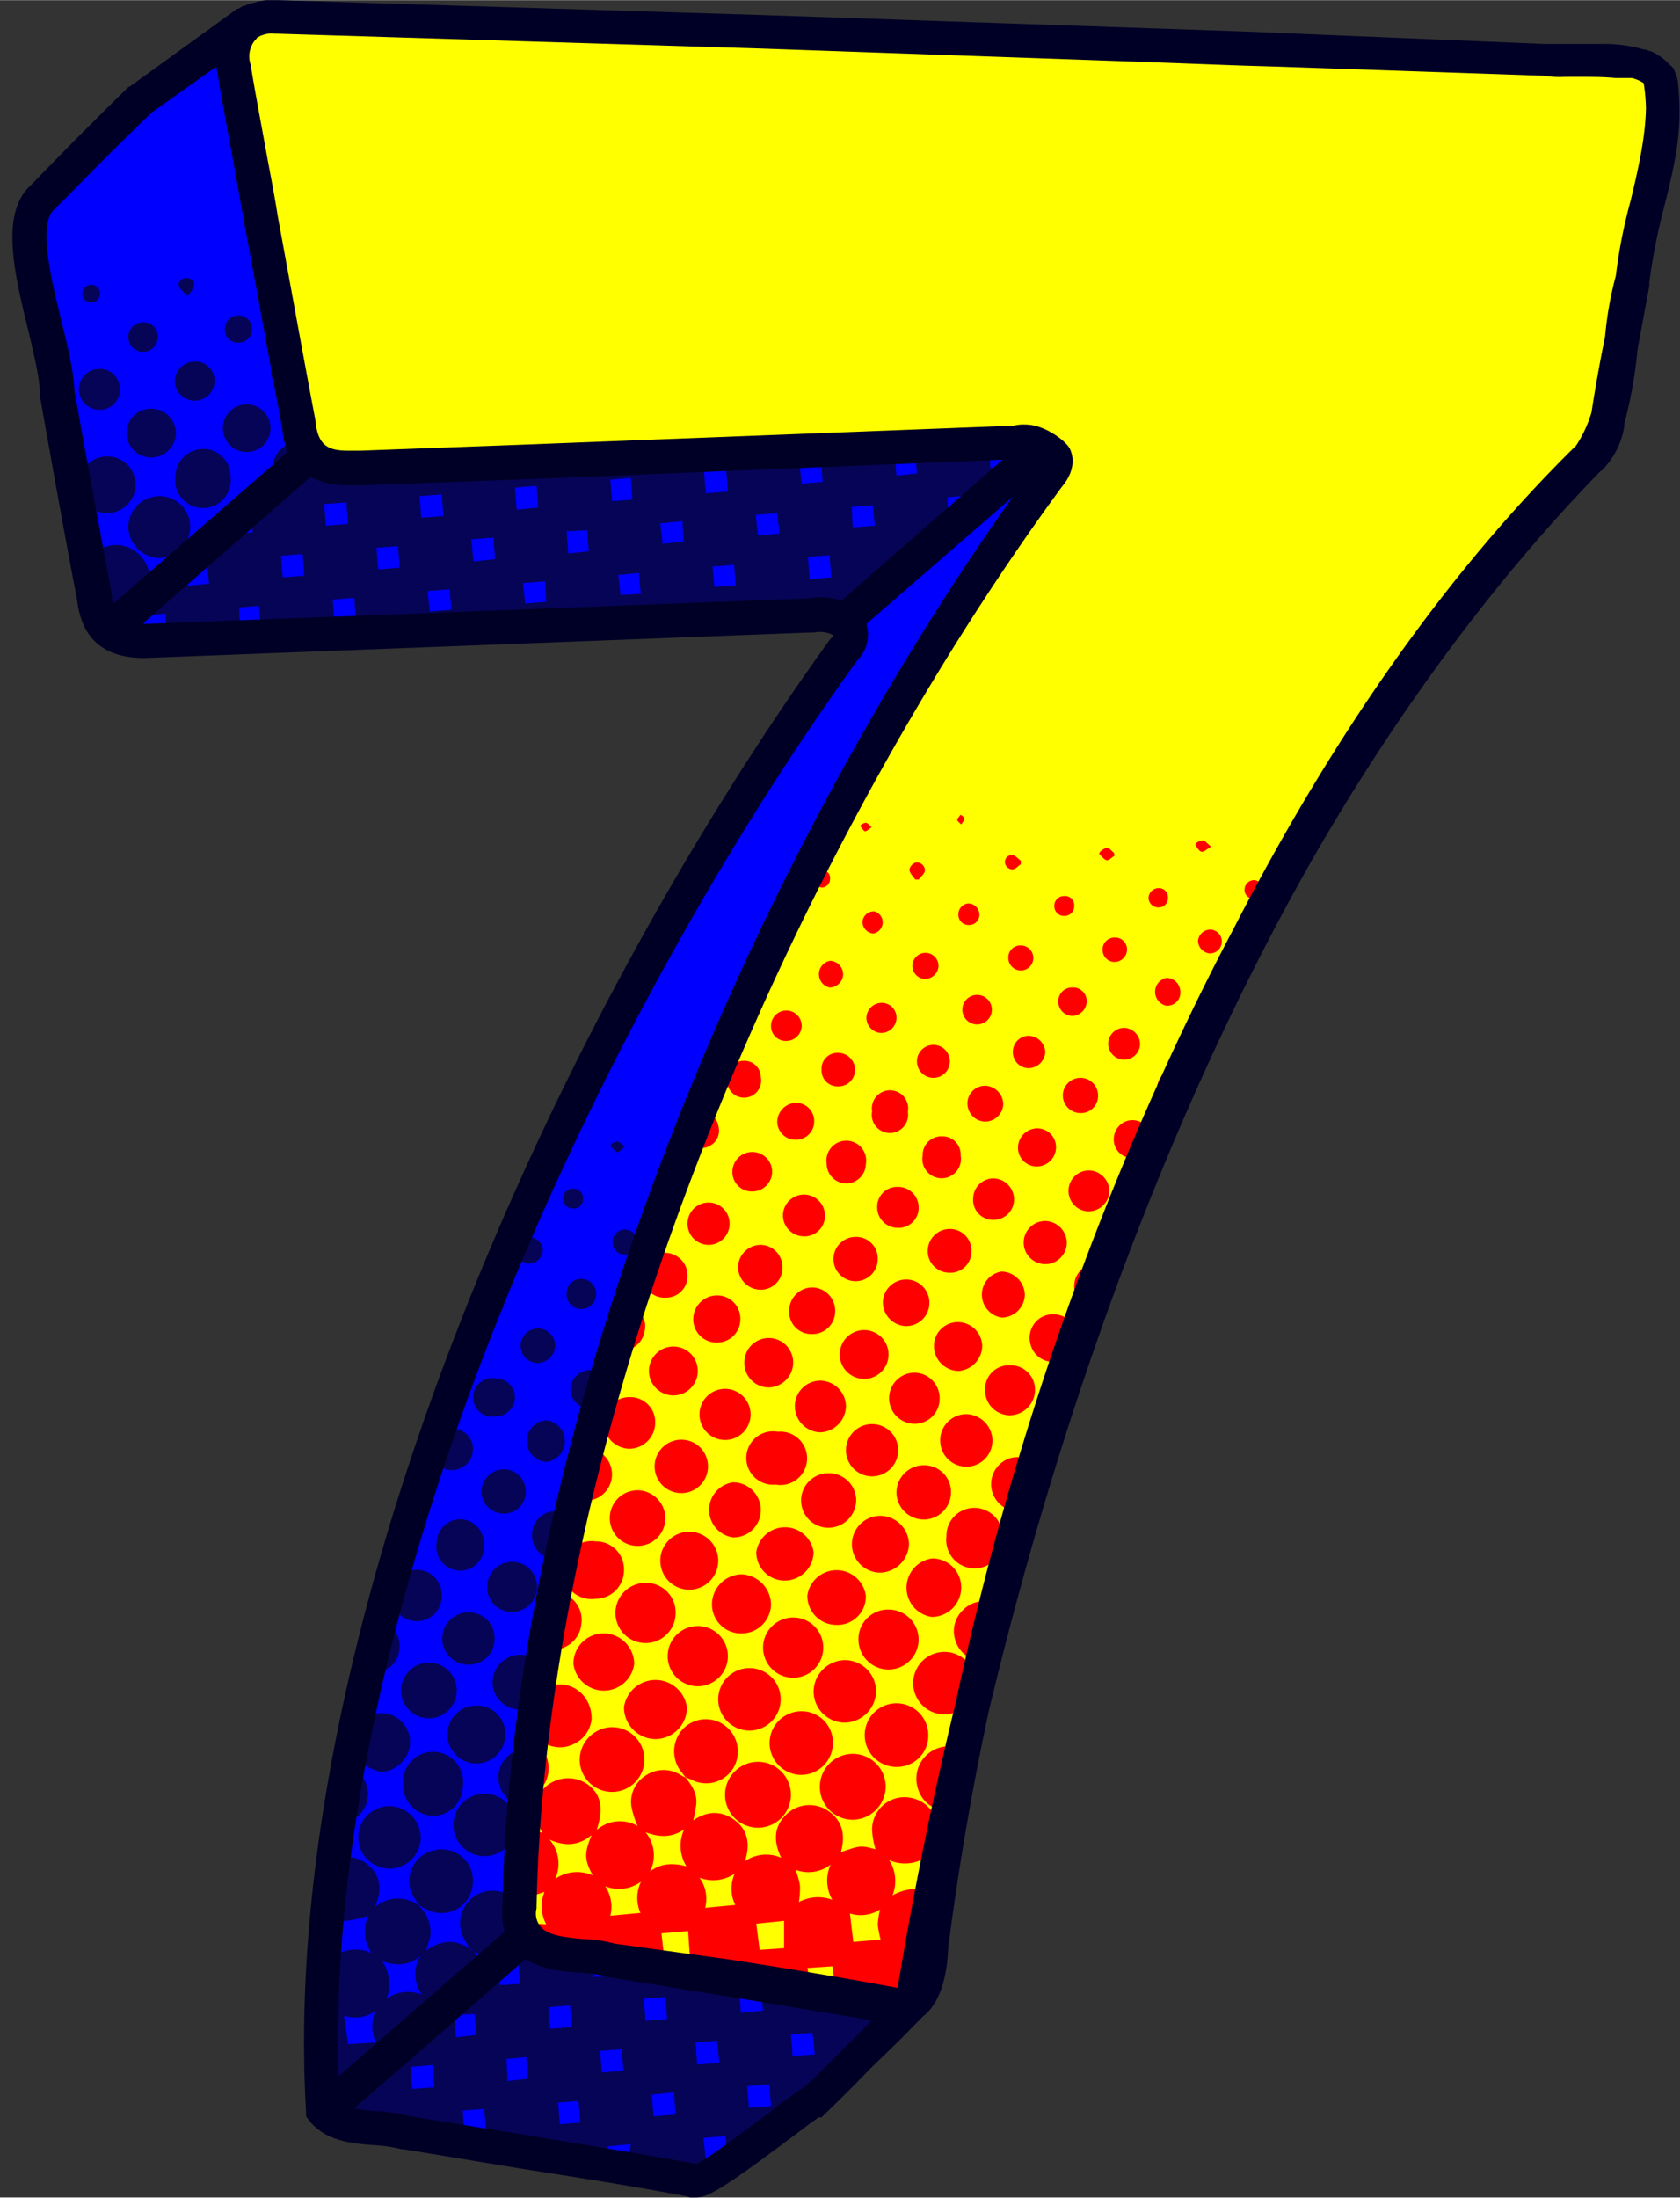 <?xml version="1.0" encoding="UTF-8"?>
<!DOCTYPE svg PUBLIC '-//W3C//DTD SVG 1.0//EN'
          'http://www.w3.org/TR/2001/REC-SVG-20010904/DTD/svg10.dtd'>
<svg height="387" preserveAspectRatio="xMidYMid meet" version="1.0" viewBox="-2.2 0.1 295.9 386.8" width="296" xmlns="http://www.w3.org/2000/svg" xmlns:xlink="http://www.w3.org/1999/xlink" zoomAndPan="magnify"
><rect x="-2.2" y="0.1" width="295.9" height="386.8" fill="#333333" stroke="none"/><g data-name="5" id="change1_1"
  ><path d="M146.4,114.4C97,182.9,49.9,289.2,54.7,371.5c3.1,3.9,10.4,2.6,14.8,4,17.1,3,33.2,5.3,50.5,8.4.8,2.2,20.5-14.1,21.4-14l11.2-11.1,6-6c16.9-102.8,57-211,119.1-271.8,6-8.5,4.7-21.5,7.7-31.3.9-11.5,7.5-24.6,4.6-36.1-3.9-4.3-14-2.4-20-3.1C195.6,7.9,121.9,5.2,46.8,3.1a7.5,7.5,0,0,0-5.3,1.1l-19,13.4C16.7,23.2,11,29.1,5.3,34.8S7.7,60.6,7.8,69.1c2.4,12.9,4.5,24.6,6.7,36.3.7,6.6,5.1,7.5,8.8,7.5l117.3-4.5C144.5,107.4,150.4,110.2,146.4,114.4Z" fill="#00f"
  /></g
  ><g data-name="4" id="change2_1"
  ><path d="M156.3,353.6H156c-10.3-1.9-20.4-3.5-30.2-5l-20.4-3.4h-.3a19.9,19.9,0,0,0-4.8-.8c-3.7-.3-7.5-.6-9.7-3.2a6.9,6.9,0,0,1-1.3-5.4c.8-39.8,10.6-85.4,28.5-132,16.4-42.8,39.3-85.3,64.6-119.7h.1c1.1-1.4,1.5-2.6,1-3.7s-2.8-2.4-5.1-2.4h-1.9L88.4,81.4l-27,1H59.2c-3.7,0-8-.9-8.8-7.5-2.2-11.7-4.3-23.4-6.6-36.3L41.7,27c-.9-4.8-1.8-9.8-2.7-14.7a7.9,7.9,0,0,1,1.2-6.8A6.5,6.5,0,0,1,45.5,3h1.3C98,4.5,149.9,6.3,200.2,8l69.5,2.4h7.6c4.9,0,10.3.3,12.7,3a2.1,2.1,0,0,1,.4,1c1,7.2-.8,14.8-2.5,22.1a92.9,92.9,0,0,0-2.5,12.8v.2l-.3,1.4c-1.4,7.7-2.9,15.6-4.2,23.5a11.5,11.5,0,0,1-3.2,6.4c-58.1,59.4-102.5,159.8-115.9,262C161.7,344.5,161.3,353.6,156.3,353.6Z" fill="#ff0"
  /></g
  ><g data-name="2 3"
  ><g id="change3_1"
    ><path d="M108.9,377.5l-4.1.4.5,2.6-38.9-6.3v-1.4l-3.6.2c-.2,0-.4.4-.6.6s-4.1-.7-4.1-2.1a2.7,2.7,0,0,1,.7-2c4.2-3.8,8.5-7.5,12.8-11.2l9.3-8.1,3.9-3.4.8-.4.2,3.1,3.6-.2-.3-3.7-2.9.4v-.3c1.1-.9,2.1-1.9,3.3-2.7a2.5,2.5,0,0,1,1.9,0,17.3,17.3,0,0,0,8,2.1l2.9.3v2.7l4.1-.3-.3-1.7,24.8,4.1v.2H128l.3,4,3.9-.4-.4-3.7,4,.6,8,1.4,1.1.5.5.2c2.3-.5,4.5.4,6.7.8s1.8,2.3.9,3.2c-3.3,3.5-6.5,7.1-10.1,10.3s-7.5,5.7-11.2,8.5l-4.9,3.6-.9.5-.3-3.8-3.9.3.4,3.9,3.5-.4v.3a25.6,25.6,0,0,1-3.5,2.2,4.2,4.2,0,0,1-2.7.5,81.3,81.3,0,0,1-8.6-1.5c-2-.4-2.2-.8-2.1-2.9A3.4,3.4,0,0,0,108.9,377.5Zm2.6-21.7,3.8-.3-.3-3.9-3.8.3Zm-13,1.1-.3-3.8-3.8.3.3,3.8Zm42.8,4.8-.4-3.8-3.8.3.3,3.8Zm-17.2-2.4-3.8.3.3,3.9,3.9-.3Zm-20.3,5.6,3.8-.3-.3-3.8-3.8.3Zm-33.7-1,.3,3.9,3.9-.3-.3-3.9Zm63.2,3.1-3.9.3.3,3.8,3.9-.3Zm-16.5,5.3-.3-3.9-3.9.4.3,3.8Zm-37.2,3.2,3.8-.3-.3-3.9-3.8.3Zm7.4-13,.2,3.9,3.6-.4-.3-3.8Zm-9.2-7.7.3,3.9,3.6-.4-.3-3.7Zm21.9,15.1-3.6.3.3,3.8,3.6-.3Z" fill="#060456"
    /></g
    ><g id="change3_2"
    ><path d="M40.5,110.8l3.2-.3-.3-3.8-3.5.3.2,4.1-3.2.3c-2.8.1-5.6.1-8.4.3-1.1,0-1.5-.3-1.5-1.3v-2.3l-4,.3.4,3.3c-1.1.3-1.9.1-2.3-.8a2.2,2.2,0,0,1,.3-2.8l6.2-5.3,3.2-2.9v3.3l3.8-.4L34.3,99l-2.3.3-.2-.2,6.7-5.9V94l3.8-.2a10.1,10.1,0,0,0-.3-1.7c-.6-2,.9-2.8,2-3.8S46,86.8,46.8,86s1.2-1.2,3.3-1.2l-.3-1.4.9-.8a2.7,2.7,0,0,1,3.1-.5,12.5,12.5,0,0,0,6.6,1.1c.8-.1,1.8-.5,2.6.4s.9-.2,1.3-.2l6.1-.5,13.3-.5,11.7-.5,13.1-.4,5.1-.3,13.3-.5,5.6-.2,13.1-.5,5.8-.2,12.9-.5,7.1-.4a.9.9,0,0,1,.6.7,13.2,13.2,0,0,1,.2,2.8l3.6-.4v.4L168.2,89V87.3l-3.5.3v3.8a1.4,1.4,0,0,1-.3.9,30.8,30.8,0,0,1-4.3,3.8c-.9.6-2.2.5-3.4.7a3.5,3.5,0,0,1,.3,1.1,2.9,2.9,0,0,1-.5,1.4l-9.1,7.9a2.4,2.4,0,0,1-2.6.4c-2.4-.9-4.8-.2-7.3-.1a5.6,5.6,0,0,1-1.5-.4c-.9,0-2.3-.3-3.2.1-2.7,1.2-5.5.1-8.2.8h-.5l-10.5.3-12.8.5-11.9.4-12.7.5-12,.5-12.6.5-11.1.6Zm81.3-27.7.3,3.8,3.9-.3c-.1-1.3-.2-2.7-.3-3.8Zm-33,6.7,3.8-.4-.3-3.8-3.8.3ZM72,91.2l3.9-.3-.3-3.8-3.9.3ZM55.2,92.6l3.9-.3-.3-3.8-3.9.3Zm29.5,2.1-3.9.3.4,3.9,3.8-.4Zm-20.3,5.6,3.8-.3-.3-3.8-3.8.3ZM51.1,97.6l-3.8.3.3,3.8,3.8-.3Zm92.8.2-3.8.3.3,3.9,3.8-.3ZM56.7,109.4l3.8-.3-.3-3.8-3.8.3Zm78-19-3.8.3.4,3.6,3.8-.3Zm4.3-5.2,3.7-.3c-.1-1.2-.2-2.5-.2-3.6l-3.9.3ZM109.2,88l-.3-3.8-3.6.3.3,3.8Zm42.7,4.6-.4-3.6-3.7.3c.1,1.2.1,2.4.2,3.6Zm-37.4,3.2,3.7-.4-.2-3.6-3.9.4C114.2,93.3,114.4,94.5,114.5,95.8ZM97.9,97.5l3.6-.4-.3-3.7-3.6.2Zm29.2,2-3.8.3.3,3.6,3.8-.3Zm-37.2,3.2.4,3.6L94,106l-.2-3.6ZM77,103.8l-3.9.3.4,3.6,3.8-.3Zm78.4-23.6c.1,1.2.2,2.5.3,3.6l3.6-.4-.3-3.5Zm-45.1,20.7-3.6.4.4,3.5,3.6-.2C110.5,103.4,110.4,102.1,110.3,100.9Z" fill="#060456"
    /></g
    ><g id="change3_3"
    ><path d="M81.4,343.7c.4.8,1.2,1.6,1.1,2.4s-1.1,1.2-1.7,1.8l-8.7,7.5-6.6,5.9c-2.3,2-4.5,3.9-6.9,5.8a2.8,2.8,0,0,1-2.2.2,1.4,1.4,0,0,1-.9-1.9c.4-1-.4-1.6-.4-2.5.1-2.6,0-5.3,0-8s.3-7.1.5-10.7c.1-1.9.4-3.7.6-5.8,1.3,2.1,1.1,4.1.1,6.3a6.6,6.6,0,0,1,7-.8,6.4,6.4,0,0,1-.6-6.6,19.2,19.2,0,0,1-4,.9c-2.2.1-2.6-.6-2.4-2.7s.7-5.5,1.1-8.3a5.6,5.6,0,0,1,5.5,1.4c2,1.9,2.2,4.3.9,7.2a6.2,6.2,0,0,1,7.9-.2h-.1a6.3,6.3,0,0,1,2,5.3c-.2.8-.5,1.6-.7,2.5,2.5-1.8,5-2,7.5-.4Zm-9.3,7.5a6.4,6.4,0,0,1-.3-6.8c-2,1.7-4.2,1.8-6.7.9a7.1,7.1,0,0,1,.8,6.6A6.5,6.5,0,0,1,72.1,351.2Zm-13,8.7,4.9-.3a6.9,6.9,0,0,1-.1-5.5,6.2,6.2,0,0,1-5.5.8Z" fill="#060456"
    /></g
    ><g id="change3_4"
    ><path d="M71.7,335.6c-.8-1.3-1.8-2.5-1.8-4.1a5.5,5.5,0,0,1,3.9-5.6,5.6,5.6,0,0,1,6.5,2.3,5.9,5.9,0,0,1-.7,6.9,5.6,5.6,0,0,1-6.8,1l-1.2-.6Z" fill="#060456"
    /></g
    ><g id="change3_5"
    ><path d="M71.9,323.5a5.5,5.5,0,1,1-5.6-5.5A5.6,5.6,0,0,1,71.9,323.5Z" fill="#060456"
    /></g
    ><g id="change3_6"
    ><path d="M88.6,322.1a5.5,5.5,0,0,1-10.9-.1,5.5,5.5,0,1,1,10.9.1Z" fill="#060456"
    /></g
    ><g id="change3_7"
    ><path d="M81.4,343.7l-1-.8-.6-1.1a5.7,5.7,0,0,1,.7-7.2,5.6,5.6,0,0,1,7.1-.8,2.2,2.2,0,0,1,.8,1.4c.2,1.2.1,2.5.2,3.8s.2,2-.8,2.8l-2.2,1.9a2.1,2.1,0,0,1-2.5.5Z" fill="#060456"
    /></g
    ><g id="change3_8"
    ><path d="M68.8,314.3a5.3,5.3,0,1,1,10.5.3,5.2,5.2,0,0,1-5.3,5.1A5.4,5.4,0,0,1,68.8,314.3Z" fill="#060456"
    /></g
    ><g id="change3_9"
    ><path d="M81.7,300.3a5,5,0,0,1,5.1,5,5.1,5.1,0,1,1-5.1-5Z" fill="#060456"
    /></g
    ><g id="change3_10"
    ><path d="M64.9,312a12.6,12.6,0,0,1-2.9-1.2c-1.2-.8-2-1.8-1.4-3.4s.4-2.4.8-3.6a3.3,3.3,0,0,1,1.1-1.5,5,5,0,0,1,5.8.6,5.1,5.1,0,0,1,1.4,5.6A5.5,5.5,0,0,1,64.9,312Z" fill="#060456"
    /></g
    ><g id="change3_11"
    ><path d="M72.7,302.5a4.9,4.9,0,0,1-.1-9.7,4.9,4.9,0,1,1,.1,9.7Z" fill="#060456"
    /></g
    ><g id="change3_12"
    ><path d="M80.3,283.9a4.5,4.5,0,0,1,4.6,4.6,4.5,4.5,0,0,1-4.6,4.6,4.6,4.6,0,1,1,0-9.2Z" fill="#060456"
    /></g
    ><g id="change3_13"
    ><path d="M75.6,280.9a4.4,4.4,0,0,1-8.8.3c.1-2.9,1.9-4.8,4.4-4.8A4.4,4.4,0,0,1,75.6,280.9Z" fill="#060456"
    /></g
    ><g id="change3_14"
    ><path d="M83.6,279.4a4.4,4.4,0,1,1,4.4,4.4A4.3,4.3,0,0,1,83.6,279.4Z" fill="#060456"
    /></g
    ><g id="change3_15"
    ><path d="M89.4,301a4.9,4.9,0,0,1-4.5-3,4.8,4.8,0,0,1,1.2-5.3,4.7,4.7,0,0,1,5.3-.9c.8.3,1,.8.8,1.7l-.9,5.6C91.2,300.7,91,301,89.4,301Z" fill="#060456"
    /></g
    ><g id="change3_16"
    ><path d="M83,271.7a4.2,4.2,0,1,1-8.3,0,4.2,4.2,0,0,1,4.1-4.2A4.2,4.2,0,0,1,83,271.7Z" fill="#060456"
    /></g
    ><g id="change3_17"
    ><path d="M86.6,258.7a3.9,3.9,0,0,1,3.8,3.9,3.8,3.8,0,0,1-4,3.9,3.9,3.9,0,0,1-3.8-4A4,4,0,0,1,86.6,258.7Z" fill="#060456"
    /></g
    ><g id="change3_18"
    ><path d="M94.2,250.1a3.7,3.7,0,0,1,0,7.3,3.6,3.6,0,0,1-3.6-3.6A3.6,3.6,0,0,1,94.2,250.1Z" fill="#060456"
    /></g
    ><g id="change3_19"
    ><path d="M81.1,255.2a3.6,3.6,0,0,1-2.4,3.4,3.5,3.5,0,0,1-3.9-.9,2.1,2.1,0,0,1-.4-1.5,23.2,23.2,0,0,1,1.3-3.7,1.7,1.7,0,0,1,1.1-.9A3.6,3.6,0,0,1,81.1,255.2Z" fill="#060456"
    /></g
    ><g id="change3_20"
    ><path d="M85.1,242.7a3.4,3.4,0,0,1,3.4,3.4,3.4,3.4,0,0,1-3.4,3.3,3.4,3.4,0,1,1,0-6.7Z" fill="#060456"
    /></g
    ><g id="change3_21"
    ><path d="M91.5,270.3a4.1,4.1,0,0,1,5-4.1c.7.2.9.4.8,1.1s-1,4.1-1.4,6.1-.6,1.1-1.4.9A4.1,4.1,0,0,1,91.5,270.3Z" fill="#060456"
    /></g
    ><g id="change3_22"
    ><path d="M89.2,317.9a5.3,5.3,0,0,1-3.6-5.5,5.1,5.1,0,0,1,4.6-4.5Z" fill="#060456"
    /></g
    ><g id="change3_23"
    ><path d="M95.6,237a3.2,3.2,0,0,1-3.1,3,3,3,0,0,1-3-3.1,3.1,3.1,0,0,1,3-3A3.1,3.1,0,0,1,95.6,237Z" fill="#060456"
    /></g
    ><g id="change3_24"
    ><path d="M103.7,242.1c-.4,1.7-.9,3.4-1.3,5.1s-.7.8-1.4.7a3.4,3.4,0,0,1-2.7-2.7,3.4,3.4,0,0,1,1.6-3.4A3,3,0,0,1,103.7,242.1Z" fill="#060456"
    /></g
    ><g id="change3_25"
    ><path d="M58.2,321c.5-3.3,1.1-6.4,1.6-9.6a5,5,0,0,1,2.8,5A5.2,5.2,0,0,1,58.2,321Z" fill="#060456"
    /></g
    ><g id="change3_26"
    ><path d="M63.3,294.6c.8-3,1.5-5.9,2.2-8.8a4.3,4.3,0,0,1,2.6,4.9C67.8,292.9,66.1,294.4,63.3,294.6Z" fill="#060456"
    /></g
    ><g id="change3_27"
    ><path d="M100.1,230.5a2.6,2.6,0,0,1-2.5-2.8,2.5,2.5,0,0,1,2.7-2.5,2.6,2.6,0,0,1,2.5,2.7A2.6,2.6,0,0,1,100.1,230.5Z" fill="#060456"
    /></g
    ><g id="change3_28"
    ><path d="M88.8,220.1a2.2,2.2,0,0,1,2.4-2.2,2.3,2.3,0,0,1,2.2,2.4,2.5,2.5,0,0,1-2.4,2.2A2.3,2.3,0,0,1,88.8,220.1Z" fill="#060456"
    /></g
    ><g id="change3_29"
    ><path d="M107.8,216.5a2.2,2.2,0,1,1,.1,4.4,2.1,2.1,0,0,1-2.2-2.1A2.2,2.2,0,0,1,107.8,216.5Z" fill="#060456"
    /></g
    ><g id="change3_30"
    ><path d="M72.6,261.6c2.2,2.1.9,6.2-2.1,6.5Z" fill="#060456"
    /></g
    ><g id="change3_31"
    ><path d="M88.5,325.6v7.7C86.3,332.2,86,327.1,88.5,325.6Z" fill="#060456"
    /></g
    ><g id="change3_32"
    ><path d="M98.8,212.8a1.7,1.7,0,0,1-1.8-1.7,1.7,1.7,0,0,1,1.8-1.8,1.7,1.7,0,0,1,1.7,1.8A1.6,1.6,0,0,1,98.8,212.8Z" fill="#060456"
    /></g
    ><g id="change3_33"
    ><path d="M83.3,231.8l1.9-4.6a2.5,2.5,0,0,1-1.9,4.6Z" fill="#060456"
    /></g
    ><g id="change3_34"
    ><path d="M107.9,201.9c-.7.5-1.1,1-1.4,1s-.7-.7-1.1-1,.7-.9,1.1-.9S107.2,201.5,107.9,201.9Z" fill="#060456"
    /></g
    ><g id="change3_35"
    ><path d="M93.7,284.1l-.8,4.7A4,4,0,0,1,93.7,284.1Z" fill="#060456"
    /></g
    ><g id="change3_36"
    ><path d="M20.4,92.9a5.5,5.5,0,0,1,5.4-5.5,5.4,5.4,0,0,1,5.5,5.4,5.5,5.5,0,0,1-5.4,5.5A5.6,5.6,0,0,1,20.4,92.9Z" fill="#060456"
    /></g
    ><g id="change3_37"
    ><path d="M14.1,97.4c1.8-1,3.5-1.8,5.6-1.2a6.1,6.1,0,0,1,4.5,5.9,3.2,3.2,0,0,1-1.4,2.8,28.8,28.8,0,0,1-2.7,2.2,4.9,4.9,0,0,1-2.3.8c-2.1,0-2.1-.1-2.5-2.2s-.9-4.9-1.3-7.4c-.1-.3.1-.6.2-1Z" fill="#060456"
    /></g
    ><g id="change3_38"
    ><path d="M16.8,90.4a5,5,0,1,1,4.9-5A5.1,5.1,0,0,1,16.8,90.4Z" fill="#060456"
    /></g
    ><g id="change3_39"
    ><path d="M38.4,83.9a4.9,4.9,0,1,1-9.7,0,4.9,4.9,0,0,1,4.8-4.8A4.8,4.8,0,0,1,38.4,83.9Z" fill="#060456"
    /></g
    ><g id="change3_40"
    ><path d="M24.4,80.6a4.3,4.3,0,1,1,0-8.6,4.4,4.4,0,0,1,4.4,4.3A4.4,4.4,0,0,1,24.4,80.6Z" fill="#060456"
    /></g
    ><g id="change3_41"
    ><path d="M45.4,74.8a4.2,4.2,0,1,1-8.3,0,4.2,4.2,0,0,1,8.3,0Z" fill="#060456"
    /></g
    ><g id="change3_42"
    ><path d="M15.3,65a3.5,3.5,0,0,1,3.6,3.6,3.5,3.5,0,0,1-3.6,3.6,3.6,3.6,0,0,1,0-7.2Z" fill="#060456"
    /></g
    ><g id="change3_43"
    ><path d="M32.1,63.7a3.4,3.4,0,0,1,3.5,3.4,3.5,3.5,0,0,1-3.5,3.5,3.5,3.5,0,0,1-3.5-3.4A3.5,3.5,0,0,1,32.1,63.7Z" fill="#060456"
    /></g
    ><g id="change3_44"
    ><path d="M25.6,59.5A2.6,2.6,0,1,1,23,56.8,2.5,2.5,0,0,1,25.6,59.5Z" fill="#060456"
    /></g
    ><g id="change3_45"
    ><path d="M39.8,60.4A2.3,2.3,0,0,1,37.4,58a2.4,2.4,0,0,1,2.4-2.4,2.4,2.4,0,1,1,0,4.8Z" fill="#060456"
    /></g
    ><g id="change3_46"
    ><path d="M46.2,84.4c-1.2-3.3.8-6.3,4-6.4a2.7,2.7,0,0,1-.7,3.6Z" fill="#060456"
    /></g
    ><g id="change3_47"
    ><path d="M43.8,86.6l-6,5.2A4.8,4.8,0,0,1,43.8,86.6Z" fill="#060456"
    /></g
    ><g id="change3_48"
    ><path d="M48.4,68.9a3.1,3.1,0,0,1-2.7-2.4c-.4-1.3.1-2.6,1.6-3.7C47.7,64.9,48,66.9,48.4,68.9Z" fill="#060456"
    /></g
    ><g id="change3_49"
    ><path d="M10.8,80.6,9.5,73.9A4.1,4.1,0,0,1,10.8,80.6Z" fill="#060456"
    /></g
    ><g id="change3_50"
    ><path d="M14.2,97.3a19.5,19.5,0,0,1-.8-2.2l-.9-5c2.3,1.3,2.9,4.1,1.6,7.3Z" fill="#060456"
    /></g
    ><g id="change3_51"
    ><path d="M13.9,53.3a1.5,1.5,0,0,1-1.6-1.4,1.6,1.6,0,0,1,1.5-1.7,1.5,1.5,0,0,1,1.6,1.6A1.5,1.5,0,0,1,13.9,53.3Z" fill="#060456"
    /></g
    ><g id="change3_52"
    ><path d="M30.5,51.9c-.4-.5-1-.9-1.2-1.5s.6-1.5,1.4-1.4,1.4.5,1.3,1.3a3.9,3.9,0,0,1-1,1.6Z" fill="#060456"
    /></g
    ><g id="change3_53"
    ><path d="M7.9,63.2l-1.1-5a2.5,2.5,0,0,1,2,1.8C9.3,61.1,8.9,62.1,7.9,63.2Z" fill="#060456"
    /></g
    ><g id="change3_54"
    ><path d="M33.6,95.4l-3.5,3.1A4.3,4.3,0,0,1,33.6,95.4Z" fill="#060456"
    /></g
    ><g id="change4_1"
    ><path d="M118.5,312.9c1.2,1.5,2.2,3,1.9,5s-.3,1.7-.5,2.6c2.4-1.6,4.8-1.8,7.2-.1s2.9,4.3,1.9,7.3a6.6,6.6,0,0,1,6.4-.6c-1.5-3.1-1.3-5.8,1.3-8a5.9,5.9,0,0,1,6.6-.5c2.8,1.7,3.5,4.3,2.6,7.5,3.5-1.2,3.5-1.2,6.1-.5a14.3,14.3,0,0,1-.6-3.5,5.7,5.7,0,0,1,6.6-5.6,5.9,5.9,0,0,1,4.9,7.1c-.5,2.7-.9,5.4-1.4,8.2l-.3,1c-1.2-1.9-1.1-3.7-.3-5.8a6.8,6.8,0,0,1-6.5.5,6.8,6.8,0,0,1,.6,6.2c2.1-1.1,4.1-1.5,6.2-.5L159,345.1l-2.1-.2.6,4.6h.5c.5,1.7-.6,3.5-3.1,3l-9.3-1.7a.8.8,0,0,1-.7-.7c-.2-1.4-.3-2.7-.5-3.9l-4.4.3c.2,1,.5,2.1.7,3.5l-38.6-6.3.2-2.2-5.1.3.4,1.2c-2.9.3-6.6-1.5-7.2-4.4l3.6.2a6.7,6.7,0,0,1-.3-5.7l-3.6,1.2c.2-4.3.4-8.2.6-12.3l2.6.7c-1.8-3.7-1.5-6.2.7-8.2a6,6,0,0,1,7.2-.4c2.4,1.7,3,4.1,1.7,8.1a6.2,6.2,0,0,1,7.2-.7A15.7,15.7,0,0,1,109,318a5.5,5.5,0,0,1,2.7-5.5,5.6,5.6,0,0,1,6.1.1l.8.4ZM102,323.1c-2.3,1.9-4.7,2-7.4.8a6.5,6.5,0,0,1,1,6.9,6.8,6.8,0,0,1,6.6-.6C100.7,327.4,100.7,326.3,102,323.1Zm16.3-1c-2.2,1.5-4.4,1.4-6.8.5a6.4,6.4,0,0,1,.8,6.9c2-1.5,4.1-1.5,6.4-.9A6.9,6.9,0,0,1,118.3,322.1Zm25.8,6.2a6.4,6.4,0,0,1-6.2.9,12.9,12.9,0,0,1,.8,2.8,14.6,14.6,0,0,1-.2,2.9,7.1,7.1,0,0,1,5.9-.4A6.8,6.8,0,0,1,144.1,328.3Zm-39.7,3.8a6.6,6.6,0,0,1,.9,5.2l5.3-.5a6.6,6.6,0,0,1,.1-5.5A6.5,6.5,0,0,1,104.4,332.1Zm22.8-2.2a6.8,6.8,0,0,1-6.2.7,6.3,6.3,0,0,1,1,5.3l5.3-.5A6.5,6.5,0,0,1,127.2,329.9Zm20.3,7c.2,1.7.4,3.5.6,5l4.8-.4a20,20,0,0,1-.5-2.6,14.7,14.7,0,0,1,.4-2.7A6.3,6.3,0,0,1,147.5,336.9ZM135.9,343v-4.8l-4.9.5.6,4.6Zm-21.6-2.6.5,4.4,4.5-.4L119,340Z" fill="#f00"
    /></g
    ><g id="change4_2"
    ><path d="M131.3,321.8a5.8,5.8,0,0,1-5.8-5.8,5.8,5.8,0,1,1,5.8,5.8Z" fill="#f00"
    /></g
    ><g id="change4_3"
    ><path d="M148.1,320.4a5.8,5.8,0,1,1,5.7-5.8A5.9,5.9,0,0,1,148.1,320.4Z" fill="#f00"
    /></g
    ><g id="change4_4"
    ><path d="M105.5,304.1a5.7,5.7,0,1,1-5.6,5.7A5.8,5.8,0,0,1,105.5,304.1Z" fill="#f00"
    /></g
    ><g id="change4_5"
    ><path d="M118.6,313l-.7-.9a5.8,5.8,0,0,1,.2-7.7,5.6,5.6,0,0,1,7.6-.4,5.7,5.7,0,0,1,1.2,7.4,5.6,5.6,0,0,1-7.4,1.9l-1-.4Z" fill="#f00"
    /></g
    ><g id="change4_6"
    ><path d="M144.5,306.9a5.6,5.6,0,0,1-5.6,5.6,5.6,5.6,0,1,1,.1-11.2A5.5,5.5,0,0,1,144.5,306.9Z" fill="#f00"
    /></g
    ><g id="change4_7"
    ><path d="M155.8,311.1a5.6,5.6,0,1,1,5.5-5.6A5.5,5.5,0,0,1,155.8,311.1Z" fill="#f00"
    /></g
    ><g id="change4_8"
    ><path d="M113.3,306.2a5.6,5.6,0,0,1-5.6-5.6,5.6,5.6,0,0,1,11.1.1A5.6,5.6,0,0,1,113.3,306.2Z" fill="#f00"
    /></g
    ><g id="change4_9"
    ><path d="M129.8,304.7a5.5,5.5,0,1,1,5.5-5.5A5.5,5.5,0,0,1,129.8,304.7Z" fill="#f00"
    /></g
    ><g id="change4_10"
    ><path d="M146.6,292.3a5.5,5.5,0,0,1,5.5,5.5,5.6,5.6,0,0,1-5.5,5.5,5.5,5.5,0,0,1-5.5-5.5A5.6,5.6,0,0,1,146.6,292.3Z" fill="#f00"
    /></g
    ><g id="change4_11"
    ><path d="M163.4,290.9a5.5,5.5,0,1,1,0,10.9,5.5,5.5,0,0,1,0-10.9Z" fill="#f00"
    /></g
    ><g id="change4_12"
    ><path d="M109.5,293a5.4,5.4,0,0,1-10.7,0,5.3,5.3,0,0,1,5.4-5.4A5.4,5.4,0,0,1,109.5,293Z" fill="#f00"
    /></g
    ><g id="change4_13"
    ><path d="M115.4,291.5a5.3,5.3,0,1,1,5.2,5.4A5.3,5.3,0,0,1,115.4,291.5Z" fill="#f00"
    /></g
    ><g id="change4_14"
    ><path d="M142.8,290.2a5.3,5.3,0,0,1-10.6-.2,5.3,5.3,0,0,1,10.6.2Z" fill="#f00"
    /></g
    ><g id="change4_15"
    ><path d="M159.6,288.7a5.3,5.3,0,1,1-10.6-.1,5.2,5.2,0,0,1,5.3-5.2A5.3,5.3,0,0,1,159.6,288.7Z" fill="#f00"
    /></g
    ><g id="change4_16"
    ><path d="M116.8,283.9a5.3,5.3,0,1,1-5.2-5.2A5.2,5.2,0,0,1,116.8,283.9Z" fill="#f00"
    /></g
    ><g id="change4_17"
    ><path d="M102,302.6a5.4,5.4,0,0,1-3,4.4,5.5,5.5,0,0,1-5.8-.4,1.6,1.6,0,0,1-.8-1.8c.3-2.3.6-4.6,1-6.9,0-.3.5-.7.8-.8C97.8,295.4,102,298.1,102,302.6Z" fill="#f00"
    /></g
    ><g id="change4_18"
    ><path d="M128.4,277.2a5.4,5.4,0,0,1,5.2,5.3,5.2,5.2,0,0,1-5.3,5.1,5.1,5.1,0,0,1-5.1-5.2A5.3,5.3,0,0,1,128.4,277.2Z" fill="#f00"
    /></g
    ><g id="change4_19"
    ><path d="M145.1,286.1a5.1,5.1,0,0,1-5.1-5.2,5.2,5.2,0,0,1,10.3.1A5,5,0,0,1,145.1,286.1Z" fill="#f00"
    /></g
    ><g id="change4_20"
    ><path d="M167.1,279.5a5.2,5.2,0,0,1-5.2,5.2,5.2,5.2,0,0,1,.1-10.3A5.1,5.1,0,0,1,167.1,279.5Z" fill="#f00"
    /></g
    ><g id="change4_21"
    ><path d="M102.7,281.5a5.1,5.1,0,1,1,0-10.1,4.9,4.9,0,0,1,5,5.1A5,5,0,0,1,102.7,281.5Z" fill="#f00"
    /></g
    ><g id="change4_22"
    ><path d="M119.2,269.7a5.1,5.1,0,0,1,5.1,5,5.1,5.1,0,1,1-5.1-5Z" fill="#f00"
    /></g
    ><g id="change4_23"
    ><path d="M141.1,273.3a5.1,5.1,0,0,1-5,5,5,5,0,0,1-5.1-5,5.1,5.1,0,0,1,10.1,0Z" fill="#f00"
    /></g
    ><g id="change4_24"
    ><path d="M152.9,266.9a5.1,5.1,0,0,1,5,5,5.2,5.2,0,0,1-5.1,5,5,5,0,0,1,.1-10Z" fill="#f00"
    /></g
    ><g id="change4_25"
    ><path d="M174.4,270.4a5,5,0,1,1-9.9.1,4.9,4.9,0,0,1,4.9-5A5,5,0,0,1,174.4,270.4Z" fill="#f00"
    /></g
    ><g id="change4_26"
    ><path d="M110.2,262.4a5,5,0,0,1,4.8,5,4.9,4.9,0,1,1-4.8-5Z" fill="#f00"
    /></g
    ><g id="change4_27"
    ><path d="M131.8,265.9a4.8,4.8,0,0,1-4.9,4.8,4.9,4.9,0,0,1,0-9.7A4.9,4.9,0,0,1,131.8,265.9Z" fill="#f00"
    /></g
    ><g id="change4_28"
    ><path d="M143.7,259.4a4.8,4.8,0,0,1,4.9,4.8,4.9,4.9,0,0,1-4.9,4.8,4.8,4.8,0,1,1,0-9.6Z" fill="#f00"
    /></g
    ><g id="change4_29"
    ><path d="M165.3,262.7a4.8,4.8,0,1,1-9.6.1,4.8,4.8,0,0,1,4.8-4.8A4.7,4.7,0,0,1,165.3,262.7Z" fill="#f00"
    /></g
    ><g id="change4_30"
    ><path d="M122.5,258.2a4.7,4.7,0,1,1-4.7-4.7A4.7,4.7,0,0,1,122.5,258.2Z" fill="#f00"
    /></g
    ><g id="change4_31"
    ><path d="M134.4,261.4a4.7,4.7,0,1,1,.4-9.3,4.7,4.7,0,1,1-.4,9.3Z" fill="#f00"
    /></g
    ><g id="change4_32"
    ><path d="M156,255.3a4.6,4.6,0,0,1-9.2.1,4.6,4.6,0,1,1,9.2-.1Z" fill="#f00"
    /></g
    ><g id="change4_33"
    ><path d="M167.9,249a4.7,4.7,0,0,1,4.7,4.7,4.6,4.6,0,0,1-9.2-.1A4.6,4.6,0,0,1,167.9,249Z" fill="#f00"
    /></g
    ><g id="change4_34"
    ><path d="M113.2,250.6a4.6,4.6,0,0,1-4.6,4.5,4.7,4.7,0,0,1-4.5-4.7,4.6,4.6,0,0,1,4.6-4.4A4.4,4.4,0,0,1,113.2,250.6Z" fill="#f00"
    /></g
    ><g id="change4_35"
    ><path d="M130,249.1a4.5,4.5,0,1,1-9-.1,4.5,4.5,0,1,1,9,.1Z" fill="#f00"
    /></g
    ><g id="change4_36"
    ><path d="M142.2,243.1a4.6,4.6,0,0,1,4.6,4.5,4.7,4.7,0,0,1-4.5,4.6,4.6,4.6,0,0,1-4.5-4.5A4.5,4.5,0,0,1,142.2,243.1Z" fill="#f00"
    /></g
    ><g id="change4_37"
    ><path d="M158.9,241.7a4.5,4.5,0,0,1,4.4,4.6,4.4,4.4,0,0,1-4.4,4.4,4.5,4.5,0,1,1,0-9Z" fill="#f00"
    /></g
    ><g id="change4_38"
    ><path d="M175.6,249.2a4.4,4.4,0,0,1-4.3-4.5,4.2,4.2,0,0,1,4.4-4.3,4.3,4.3,0,0,1,4.4,4.4A4.5,4.5,0,0,1,175.6,249.2Z" fill="#f00"
    /></g
    ><g id="change4_39"
    ><path d="M116.3,245.7a4.3,4.3,0,1,1,.2-8.6,4.3,4.3,0,1,1-.2,8.6Z" fill="#f00"
    /></g
    ><g id="change4_40"
    ><path d="M137.5,239.9a4.4,4.4,0,0,1-4.3,4.4,4.3,4.3,0,0,1-4.3-4.4,4.3,4.3,0,1,1,8.6,0Z" fill="#f00"
    /></g
    ><g id="change4_41"
    ><path d="M150,234.2a4.3,4.3,0,1,1,0,8.6,4.3,4.3,0,0,1,0-8.6Z" fill="#f00"
    /></g
    ><g id="change4_42"
    ><path d="M166.5,232.8a4.3,4.3,0,0,1,4.3,4.2,4.5,4.5,0,0,1-4.2,4.4,4.4,4.4,0,0,1-4.3-4.3A4.2,4.2,0,0,1,166.5,232.8Z" fill="#f00"
    /></g
    ><g id="change4_43"
    ><path d="M164.1,318.8a5.4,5.4,0,0,1-4.6-3.8,5.7,5.7,0,0,1,7-7.3l-1.2,5.6Z" fill="#f00"
    /></g
    ><g id="change4_44"
    ><path d="M124.1,236.4a4.1,4.1,0,0,1-4.2-4.1,4.2,4.2,0,0,1,4.1-4.2,4.1,4.1,0,0,1,4.2,4.2A4.1,4.1,0,0,1,124.1,236.4Z" fill="#f00"
    /></g
    ><g id="change4_45"
    ><path d="M140.9,226.7a4.1,4.1,0,0,1,4,4.2,4,4,0,0,1-4.1,4,3.9,3.9,0,0,1-4-4.1A4.1,4.1,0,0,1,140.9,226.7Z" fill="#f00"
    /></g
    ><g id="change4_46"
    ><path d="M157.3,233.5a4.2,4.2,0,0,1-4-4.2,4.1,4.1,0,1,1,4,4.2Z" fill="#f00"
    /></g
    ><g id="change4_47"
    ><path d="M174.2,232a4.1,4.1,0,0,1,0-8.1,4.2,4.2,0,0,1,4.1,4.1A4.1,4.1,0,0,1,174.2,232Z" fill="#f00"
    /></g
    ><g id="change4_48"
    ><path d="M183.3,239.8a4.1,4.1,0,0,1-4-3.1,4.2,4.2,0,0,1,2-4.8,4.4,4.4,0,0,1,5.1.8,1.7,1.7,0,0,1,.4,2,20.9,20.9,0,0,0-1.3,3.5C185.3,239.6,184.5,239.8,183.3,239.8Z" fill="#f00"
    /></g
    ><g id="change4_49"
    ><path d="M131.7,227.1a4,4,0,0,1-3.9-4.1,4,4,0,0,1,4-3.8,3.9,3.9,0,0,1,3.8,4.1A3.8,3.8,0,0,1,131.7,227.1Z" fill="#f00"
    /></g
    ><g id="change4_50"
    ><path d="M118.9,224.6a3.8,3.8,0,0,1-3.9,3.9c-2,.1-3.9-1.5-3.9-3.2a4.3,4.3,0,0,1,3.8-4.7A4,4,0,0,1,118.9,224.6Z" fill="#f00"
    /></g
    ><g id="change4_51"
    ><path d="M152.4,221.7a3.9,3.9,0,1,1-3.9-3.9A3.8,3.8,0,0,1,152.4,221.7Z" fill="#f00"
    /></g
    ><g id="change4_52"
    ><path d="M165,224.1a3.8,3.8,0,0,1-3.8-3.9,3.9,3.9,0,0,1,4-3.8,3.8,3.8,0,0,1,3.7,3.9A3.7,3.7,0,0,1,165,224.1Z" fill="#f00"
    /></g
    ><g id="change4_53"
    ><path d="M185.7,218.9A3.8,3.8,0,1,1,182,215,3.9,3.9,0,0,1,185.7,218.9Z" fill="#f00"
    /></g
    ><g id="change4_54"
    ><path d="M172.5,282.2c-.8,3.5-1.6,6.8-2.5,10.2a5.2,5.2,0,0,1-4-3.8,5.1,5.1,0,0,1,1.5-5.2A4.9,4.9,0,0,1,172.5,282.2Z" fill="#f00"
    /></g
    ><g id="change4_55"
    ><path d="M179.4,257.3c-.8,2.6-1.5,5.3-2.3,8-.2.5-.3.9-1,.7a4.8,4.8,0,0,1-1.7-8.6A4.4,4.4,0,0,1,179.4,257.3Z" fill="#f00"
    /></g
    ><g id="change4_56"
    ><path d="M122.6,219.2a3.7,3.7,0,0,1-3.7-3.8,3.7,3.7,0,1,1,7.4.1A3.7,3.7,0,0,1,122.6,219.2Z" fill="#f00"
    /></g
    ><g id="change4_57"
    ><path d="M143.1,214.1a3.6,3.6,0,0,1-3.8,3.6,3.7,3.7,0,0,1-3.6-3.7,3.7,3.7,0,0,1,7.4.1Z" fill="#f00"
    /></g
    ><g id="change4_58"
    ><path d="M155.9,216.2a3.6,3.6,0,0,1-3.6-3.6A3.5,3.5,0,0,1,156,209a3.6,3.6,0,0,1,3.6,3.6A3.5,3.5,0,0,1,155.9,216.2Z" fill="#f00"
    /></g
    ><g id="change4_59"
    ><path d="M176.4,211.1a3.6,3.6,0,0,1-3.6,3.7,3.5,3.5,0,0,1-3.6-3.7,3.6,3.6,0,0,1,3.5-3.6A3.7,3.7,0,0,1,176.4,211.1Z" fill="#f00"
    /></g
    ><g id="change4_60"
    ><path d="M193.2,209.9a3.7,3.7,0,0,1-3.8,3.4,3.6,3.6,0,0,1-3.4-3.8,3.6,3.6,0,0,1,3.7-3.4A3.7,3.7,0,0,1,193.2,209.9Z" fill="#f00"
    /></g
    ><g id="change4_61"
    ><path d="M94.5,290.4l1.8-10a4.9,4.9,0,0,1,3.9,5.5A5,5,0,0,1,94.5,290.4Z" fill="#f00"
    /></g
    ><g id="change4_62"
    ><path d="M133.8,206.4a3.5,3.5,0,0,1-3.6,3.4,3.4,3.4,0,0,1-3.4-3.5,3.5,3.5,0,0,1,7,.1Z" fill="#f00"
    /></g
    ><g id="change4_63"
    ><path d="M146.8,208.4a3.5,3.5,0,0,1-3.4-3.5,3.5,3.5,0,1,1,6.9.1A3.5,3.5,0,0,1,146.8,208.4Z" fill="#f00"
    /></g
    ><g id="change4_64"
    ><path d="M163.7,200.1a3.2,3.2,0,0,1,3.3,3.4,3.4,3.4,0,1,1-6.7,0A3.3,3.3,0,0,1,163.7,200.1Z" fill="#f00"
    /></g
    ><g id="change4_65"
    ><path d="M183.8,202a3.4,3.4,0,0,1-3.4,3.4,3.3,3.3,0,0,1-3.3-3.3,3.4,3.4,0,0,1,3.4-3.4A3.3,3.3,0,0,1,183.8,202Z" fill="#f00"
    /></g
    ><g id="change4_66"
    ><path d="M102.1,255.1a4.6,4.6,0,1,1-2.3,9C100.6,261.1,101.3,258.1,102.1,255.1Z" fill="#f00"
    /></g
    ><g id="change4_67"
    ><path d="M141.2,197.5a3.2,3.2,0,0,1-3.3,3.2,3.2,3.2,0,0,1-3.2-3.3,3.4,3.4,0,0,1,3.4-3.2A3.2,3.2,0,0,1,141.2,197.5Z" fill="#f00"
    /></g
    ><g id="change4_68"
    ><path d="M197.2,203.9a3.2,3.2,0,0,1-3.2-2.8,3.4,3.4,0,0,1,2-3.6,3.3,3.3,0,0,1,4,1.2,2.9,2.9,0,0,1,.1,1.6,14.5,14.5,0,0,1-.9,2.2C198.7,203.7,198.4,203.9,197.2,203.9Z" fill="#f00"
    /></g
    ><g id="change4_69"
    ><path d="M157.7,195.8a3.2,3.2,0,1,1-6.3-.1,3.2,3.2,0,1,1,6.3.1Z" fill="#f00"
    /></g
    ><g id="change4_70"
    ><path d="M174.5,194.5a3.2,3.2,0,0,1-3.3,3,3.2,3.2,0,0,1-3-3.4,3.1,3.1,0,0,1,3.3-2.9A3.3,3.3,0,0,1,174.5,194.5Z" fill="#f00"
    /></g
    ><g id="change4_71"
    ><path d="M191.2,192.9a3,3,0,0,1-3.1,3.1,3.1,3.1,0,1,1,3.1-3.1Z" fill="#f00"
    /></g
    ><g id="change4_72"
    ><path d="M145.4,185.4a3,3,0,0,1,3,2.9,2.9,2.9,0,0,1-3,3,2.8,2.8,0,0,1-2.9-2.9A2.8,2.8,0,0,1,145.4,185.4Z" fill="#f00"
    /></g
    ><g id="change4_73"
    ><path d="M128.8,186.8a2.9,2.9,0,0,1,3,2.9,3,3,0,1,1-5.9.1A2.9,2.9,0,0,1,128.8,186.8Z" fill="#f00"
    /></g
    ><g id="change4_74"
    ><path d="M162.2,184a2.9,2.9,0,1,1-2.9,2.9A2.9,2.9,0,0,1,162.2,184Z" fill="#f00"
    /></g
    ><g id="change4_75"
    ><path d="M181.9,185.3a3,3,0,0,1-2.9,2.8,2.8,2.8,0,0,1-2.8-3,2.8,2.8,0,0,1,2.9-2.7A3,3,0,0,1,181.9,185.3Z" fill="#f00"
    /></g
    ><g id="change4_76"
    ><path d="M198.6,183.8a2.8,2.8,0,1,1-2.8-2.8A2.9,2.9,0,0,1,198.6,183.8Z" fill="#f00"
    /></g
    ><g id="change4_77"
    ><path d="M139,180.6a2.7,2.7,0,0,1-2.6,2.7,2.6,2.6,0,0,1-2.8-2.6,2.7,2.7,0,0,1,5.4-.1Z" fill="#f00"
    /></g
    ><g id="change4_78"
    ><path d="M153.1,176.6a2.6,2.6,0,0,1,2.6,2.7,2.7,2.7,0,0,1-2.7,2.6,2.7,2.7,0,0,1-2.6-2.6A2.7,2.7,0,0,1,153.1,176.6Z" fill="#f00"
    /></g
    ><g id="change4_79"
    ><path d="M169.9,180.4a2.6,2.6,0,1,1,2.6-2.6A2.6,2.6,0,0,1,169.9,180.4Z" fill="#f00"
    /></g
    ><g id="change4_80"
    ><path d="M119.5,201.7l2.3-6a3.1,3.1,0,0,1,2.5,2.5,3,3,0,0,1-1.2,3.4A3.3,3.3,0,0,1,119.5,201.7Z" fill="#f00"
    /></g
    ><g id="change4_81"
    ><path d="M107,237.8c.8-2.6,1.5-5,2.3-7.5a3.5,3.5,0,0,1,2,4.2A4,4,0,0,1,107,237.8Z" fill="#f00"
    /></g
    ><g id="change4_82"
    ><path d="M92.2,306.8c3.4,2.7,2.8,7.9-1,9.4.2-1.5.3-3.1.5-4.6S92,308.5,92.2,306.8Z" fill="#f00"
    /></g
    ><g id="change4_83"
    ><path d="M205.7,174.7a2.3,2.3,0,0,1-2.5,2.4,2.5,2.5,0,0,1,.1-4.9A2.5,2.5,0,0,1,205.7,174.7Z" fill="#f00"
    /></g
    ><g id="change4_84"
    ><path d="M189.2,176.3a2.6,2.6,0,0,1-2.5,2.6,2.5,2.5,0,0,1-2.5-2.5,2.4,2.4,0,0,1,2.4-2.5A2.4,2.4,0,0,1,189.2,176.3Z" fill="#f00"
    /></g
    ><g id="change4_85"
    ><path d="M146.3,171.6a2.4,2.4,0,0,1-2.4,2.3,2.4,2.4,0,0,1,.1-4.7A2.4,2.4,0,0,1,146.3,171.6Z" fill="#f00"
    /></g
    ><g id="change4_86"
    ><path d="M163.1,170.1a2.4,2.4,0,0,1-2.4,2.3,2.3,2.3,0,0,1-2.2-2.3,2.3,2.3,0,0,1,2.3-2.3A2.3,2.3,0,0,1,163.1,170.1Z" fill="#f00"
    /></g
    ><g id="change4_87"
    ><path d="M191.2,222.5c-.9,2.5-1.8,4.8-2.7,7.2a4.2,4.2,0,0,1-1.3-4.5C187.8,223.5,189.1,222.7,191.2,222.5Z" fill="#f00"
    /></g
    ><g id="change4_88"
    ><path d="M177.6,166.5a2.2,2.2,0,0,1,2.2,2.2,2.2,2.2,0,0,1-2.2,2.2,2.2,2.2,0,0,1-2.2-2.2A2.1,2.1,0,0,1,177.6,166.5Z" fill="#f00"
    /></g
    ><g id="change4_89"
    ><path d="M196.3,167.2a2.2,2.2,0,0,1-2.2,2.2,2.1,2.1,0,0,1-2.1-2.1,2.1,2.1,0,0,1,2.1-2.2A2.1,2.1,0,0,1,196.3,167.2Z" fill="#f00"
    /></g
    ><g id="change4_90"
    ><path d="M213,165.9a2.1,2.1,0,0,1-2.2,2,2.3,2.3,0,0,1-2-2.2,2.2,2.2,0,0,1,2.2-2A2.1,2.1,0,0,1,213,165.9Z" fill="#f00"
    /></g
    ><g id="change4_91"
    ><path d="M151.6,164.4a2.1,2.1,0,0,1-1.9-2,2,2,0,0,1,2.1-1.9,2,2,0,0,1-.2,3.9Z" fill="#f00"
    /></g
    ><g id="change4_92"
    ><path d="M170.3,161a1.8,1.8,0,0,1-1.8,1.9,1.8,1.8,0,0,1-1.9-1.9,1.9,1.9,0,0,1,1.8-1.9A2,2,0,0,1,170.3,161Z" fill="#f00"
    /></g
    ><g id="change4_93"
    ><path d="M205.4,188.6l-2.4,5.3a2.8,2.8,0,0,1-1.1-3.6A2.9,2.9,0,0,1,205.4,188.6Z" fill="#f00"
    /></g
    ><g id="change4_94"
    ><path d="M185.3,161.3a1.7,1.7,0,0,1-1.8-1.7,1.7,1.7,0,0,1,1.8-1.8,1.6,1.6,0,0,1,1.7,1.7A1.7,1.7,0,0,1,185.3,161.3Z" fill="#f00"
    /></g
    ><g id="change4_95"
    ><path d="M201.9,156.4a1.6,1.6,0,0,1,1.6,1.8,1.6,1.6,0,0,1-1.7,1.6,1.7,1.7,0,0,1-1.7-1.8A1.8,1.8,0,0,1,201.9,156.4Z" fill="#f00"
    /></g
    ><g id="change4_96"
    ><path d="M218.6,155a1.6,1.6,0,0,1,1.6,1.6,1.7,1.7,0,0,1-1.6,1.7,1.6,1.6,0,0,1-1.6-1.6A1.7,1.7,0,0,1,218.6,155Z" fill="#f00"
    /></g
    ><g id="change4_97"
    ><path d="M142.6,156.3c-1-.1-1.6-.6-1.5-1.6s.5-1.4,1.5-1.4a1.3,1.3,0,0,1,1.4,1.4A1.5,1.5,0,0,1,142.6,156.3Z" fill="#f00"
    /></g
    ><g id="change4_98"
    ><path d="M159,154.9c-.3-.5-.9-1-1-1.6s.7-1.5,1.4-1.4a1.4,1.4,0,0,1,1.3,1.5c-.1.5-.7,1-1.1,1.5Z" fill="#f00"
    /></g
    ><g id="change4_99"
    ><path d="M177.6,152.2c-.5.3-.9.9-1.5.9s-1.3-.5-1.3-1.3a1.2,1.2,0,0,1,1.4-1.2c.5.1,1,.7,1.4,1Z" fill="#f00"
    /></g
    ><g id="change4_100"
    ><path d="M194.1,150.7c-.5.3-1,.9-1.4.8s-.8-.6-1.2-1,.8-1.1,1.2-1.2.9.6,1.3.9Z" fill="#f00"
    /></g
    ><g id="change4_101"
    ><path d="M211.1,149.1c-.8.5-1.3,1-1.7.9s-.7-.7-1-1.1.8-.9,1.2-.9S210.4,148.5,211.1,149.1Z" fill="#f00"
    /></g
    ><g id="change4_102"
    ><path d="M180.6,253.4c-.7-2-.2-3.5,1.5-5C181.6,250.3,181.1,251.8,180.6,253.4Z" fill="#f00"
    /></g
    ><g id="change4_103"
    ><path d="M136.4,162.7c.8,1.6.4,2.6-1.4,3.1Z" fill="#f00"
    /></g
    ><g id="change4_104"
    ><path d="M168.2,300.9l-1,4h-.4l.9-4Z" fill="#f00"
    /></g
    ><g id="change4_105"
    ><path d="M225.7,148.4c-.1-.4-.4-.8-.2-1.1s.6-.5,1-.8l.3.3-.7,1.6Z" fill="#f00"
    /></g
    ><g id="change4_106"
    ><path d="M151.3,145.7c-.5.3-.8.7-1.1.7s-.5-.5-.8-.8.6-.7.9-.7S150.9,145.3,151.3,145.7Z" fill="#f00"
    /></g
    ><g id="change4_107"
    ><path d="M167.1,145.2c-.4-.4-.8-.7-.7-.9s.4-.6.6-.8a1.6,1.6,0,0,1,.7.7C167.7,144.4,167.4,144.7,167.1,145.2Z" fill="#f00"
    /></g
  ></g
  ><g data-name="1" id="change5_1"
  ><path d="M144,112.6C94.6,181.1,46.8,287.8,51.7,371.7v.9l.6.8c2.9,3.6,7.5,4,11.6,4.3a24.9,24.9,0,0,1,4.6.7h.4l20.6,3.4c9.5,1.5,19.3,3,29.3,4.9l.5.2h1.1c2.2,0,5.6-2.2,16.3-10.2,1.9-1.4,4.2-3.2,5.3-3.9h.5l1-1c2.5-2.4,5-4.9,7.4-7.4l3.8-3.7c1.8-1.7,3.5-3.5,5.3-5.3l.4-.4c2.6-2,4.2-6.2,4.4-12,1.8-14,4.2-28,7.2-41.9,13.6-56.7,33.3-108.3,57.2-150.2,15-26,32.1-49,50.5-67.9h.1a14,14,0,0,0,4.1-8v-.4a78,78,0,0,0,2.3-12.8c.1-.4.1-.8.2-1.2.6-3.1,1.1-6.1,1.7-9.1l.2-1.2v-.6a107.6,107.6,0,0,1,2.4-12.4h0c1.5-5.9,3-11.9,2.9-17.8a46.7,46.7,0,0,0-.3-5.2,6.4,6.4,0,0,0-.6-1.8v-.2l-.5-.6h-.1A9.7,9.7,0,0,0,289,9.3a.1.1,0,0,1-.1-.1l-.7-.2-.5-.2h-.3a25,25,0,0,0-7.4-1H269.8L216.7,5.6,131.6,2.7,47,.1H44.7a9.5,9.5,0,0,0-2.3.5h-.3l-.6.2-.6.3h-.3l-.8.5h-.2L20.8,15.2l-.4.2C15.8,19.9,11.2,24.5,6.8,29L3.2,32.7C-2.2,37.6.3,48.2,2.8,58.3c1,4.3,2,8.3,2,10.8v.5c2.4,13.5,4.4,24.7,6.6,36.2.8,6.7,4.7,10.1,11.8,10.1h.1l57.4-2.2,59.9-2.3h.6a5,5,0,0,1,3.4.5l-.4.5Zm6.5,244-3.8,3.8c-2.3,2.3-4.6,4.7-7,6.9a80.2,80.2,0,0,0-6.6,4.8c-3.4,2.5-10.2,7.7-12.6,8.9-10.3-1.9-20.4-3.5-30.1-5.1l-20.3-3.3a32.4,32.4,0,0,0-5.7-.9,26.8,26.8,0,0,1-4.2-.5l30.2-26.3c2.8,1.9,6.4,2.2,9.6,2.4a32.3,32.3,0,0,1,4.2.6l.7.2,20.4,3.3,26,4.3ZM42.6,7.3l.6-.7h.1l.5-.3h.1A4.5,4.5,0,0,1,46.2,6h.5l84.8,2.6L200.1,11l16.1.6,6.7.2,46.8,1.6a17.4,17.4,0,0,0,3.7.2h2.7c2,0,4.2,0,6.2.2h2.9a6.7,6.7,0,0,1,2.1.9,31.3,31.3,0,0,1,.4,4.4c-.1,5.3-1.4,10.9-2.7,16.3a90.5,90.5,0,0,0-2.6,13.2,63,63,0,0,0-1.9,10.7c-.9,4.4-1.7,8.9-2.4,13.4a22,22,0,0,1-2.7,5.8c-22.3,21.9-42.5,50.4-60.3,85-21.6,40.9-38.6,87.9-49,136.4-4,16.4-7.4,33.2-10.2,50.1-10.1-1.9-20-3.5-29.6-5L106,342.2a22.7,22.7,0,0,0-5.5-.8c-3.2-.3-6.2-.6-7.5-2.2a3.6,3.6,0,0,1-.7-3.2v-.3c.8-39.4,10.5-84.7,28.3-130.9,16.3-42.5,39.1-84.8,64.2-119,2.6-3.1,2-5.6,1.4-6.8s-4.3-4.2-7.8-4.2a7.5,7.5,0,0,0-2.1.2l-88,3.4-27.1,1h-2c-3.5,0-5.3-.8-5.8-4.9v-.2c-2.2-11.6-4.3-23.3-6.7-36.3-.6-3.9-1.4-7.8-2.1-11.7S42.8,16.7,42,11.8v-.2A4.5,4.5,0,0,1,42.6,7.3ZM17.5,105v-.2c-2.1-11.4-4.2-22.6-6.6-36-.1-3.2-1.1-7.4-2.2-11.9C7,50,4.4,39.6,7.3,37l3.8-3.8c4.3-4.4,8.8-8.9,13.4-13.3l11.4-8.1c.1.4.1.8.2,1.1.8,4.9,1.7,9.8,2.6,14.6l2.1,11.7c2.4,12.9,4.5,24.6,6.7,36.2a13,13,0,0,0,1,4.2L17.7,106.4A5.2,5.2,0,0,1,17.5,105Zm122.7.4-59.6,2.3-57.4,2.2h-.3L52.5,84a13.8,13.8,0,0,0,6.7,1.5h2.3l27-1L174.4,81,146,105.8A11.6,11.6,0,0,0,140.2,105.4Zm8.6,10.9a6.4,6.4,0,0,0,1.6-6.4l25.8-22.4c-23.9,33.6-45.6,74.3-61.2,115.2-18,46.8-27.9,92.7-28.7,132.8a11.7,11.7,0,0,0,.4,4.6L57.4,365.6C55.1,284.2,101.1,182.4,148.8,116.3Z" fill="#000026"
  /></g
></svg
>
